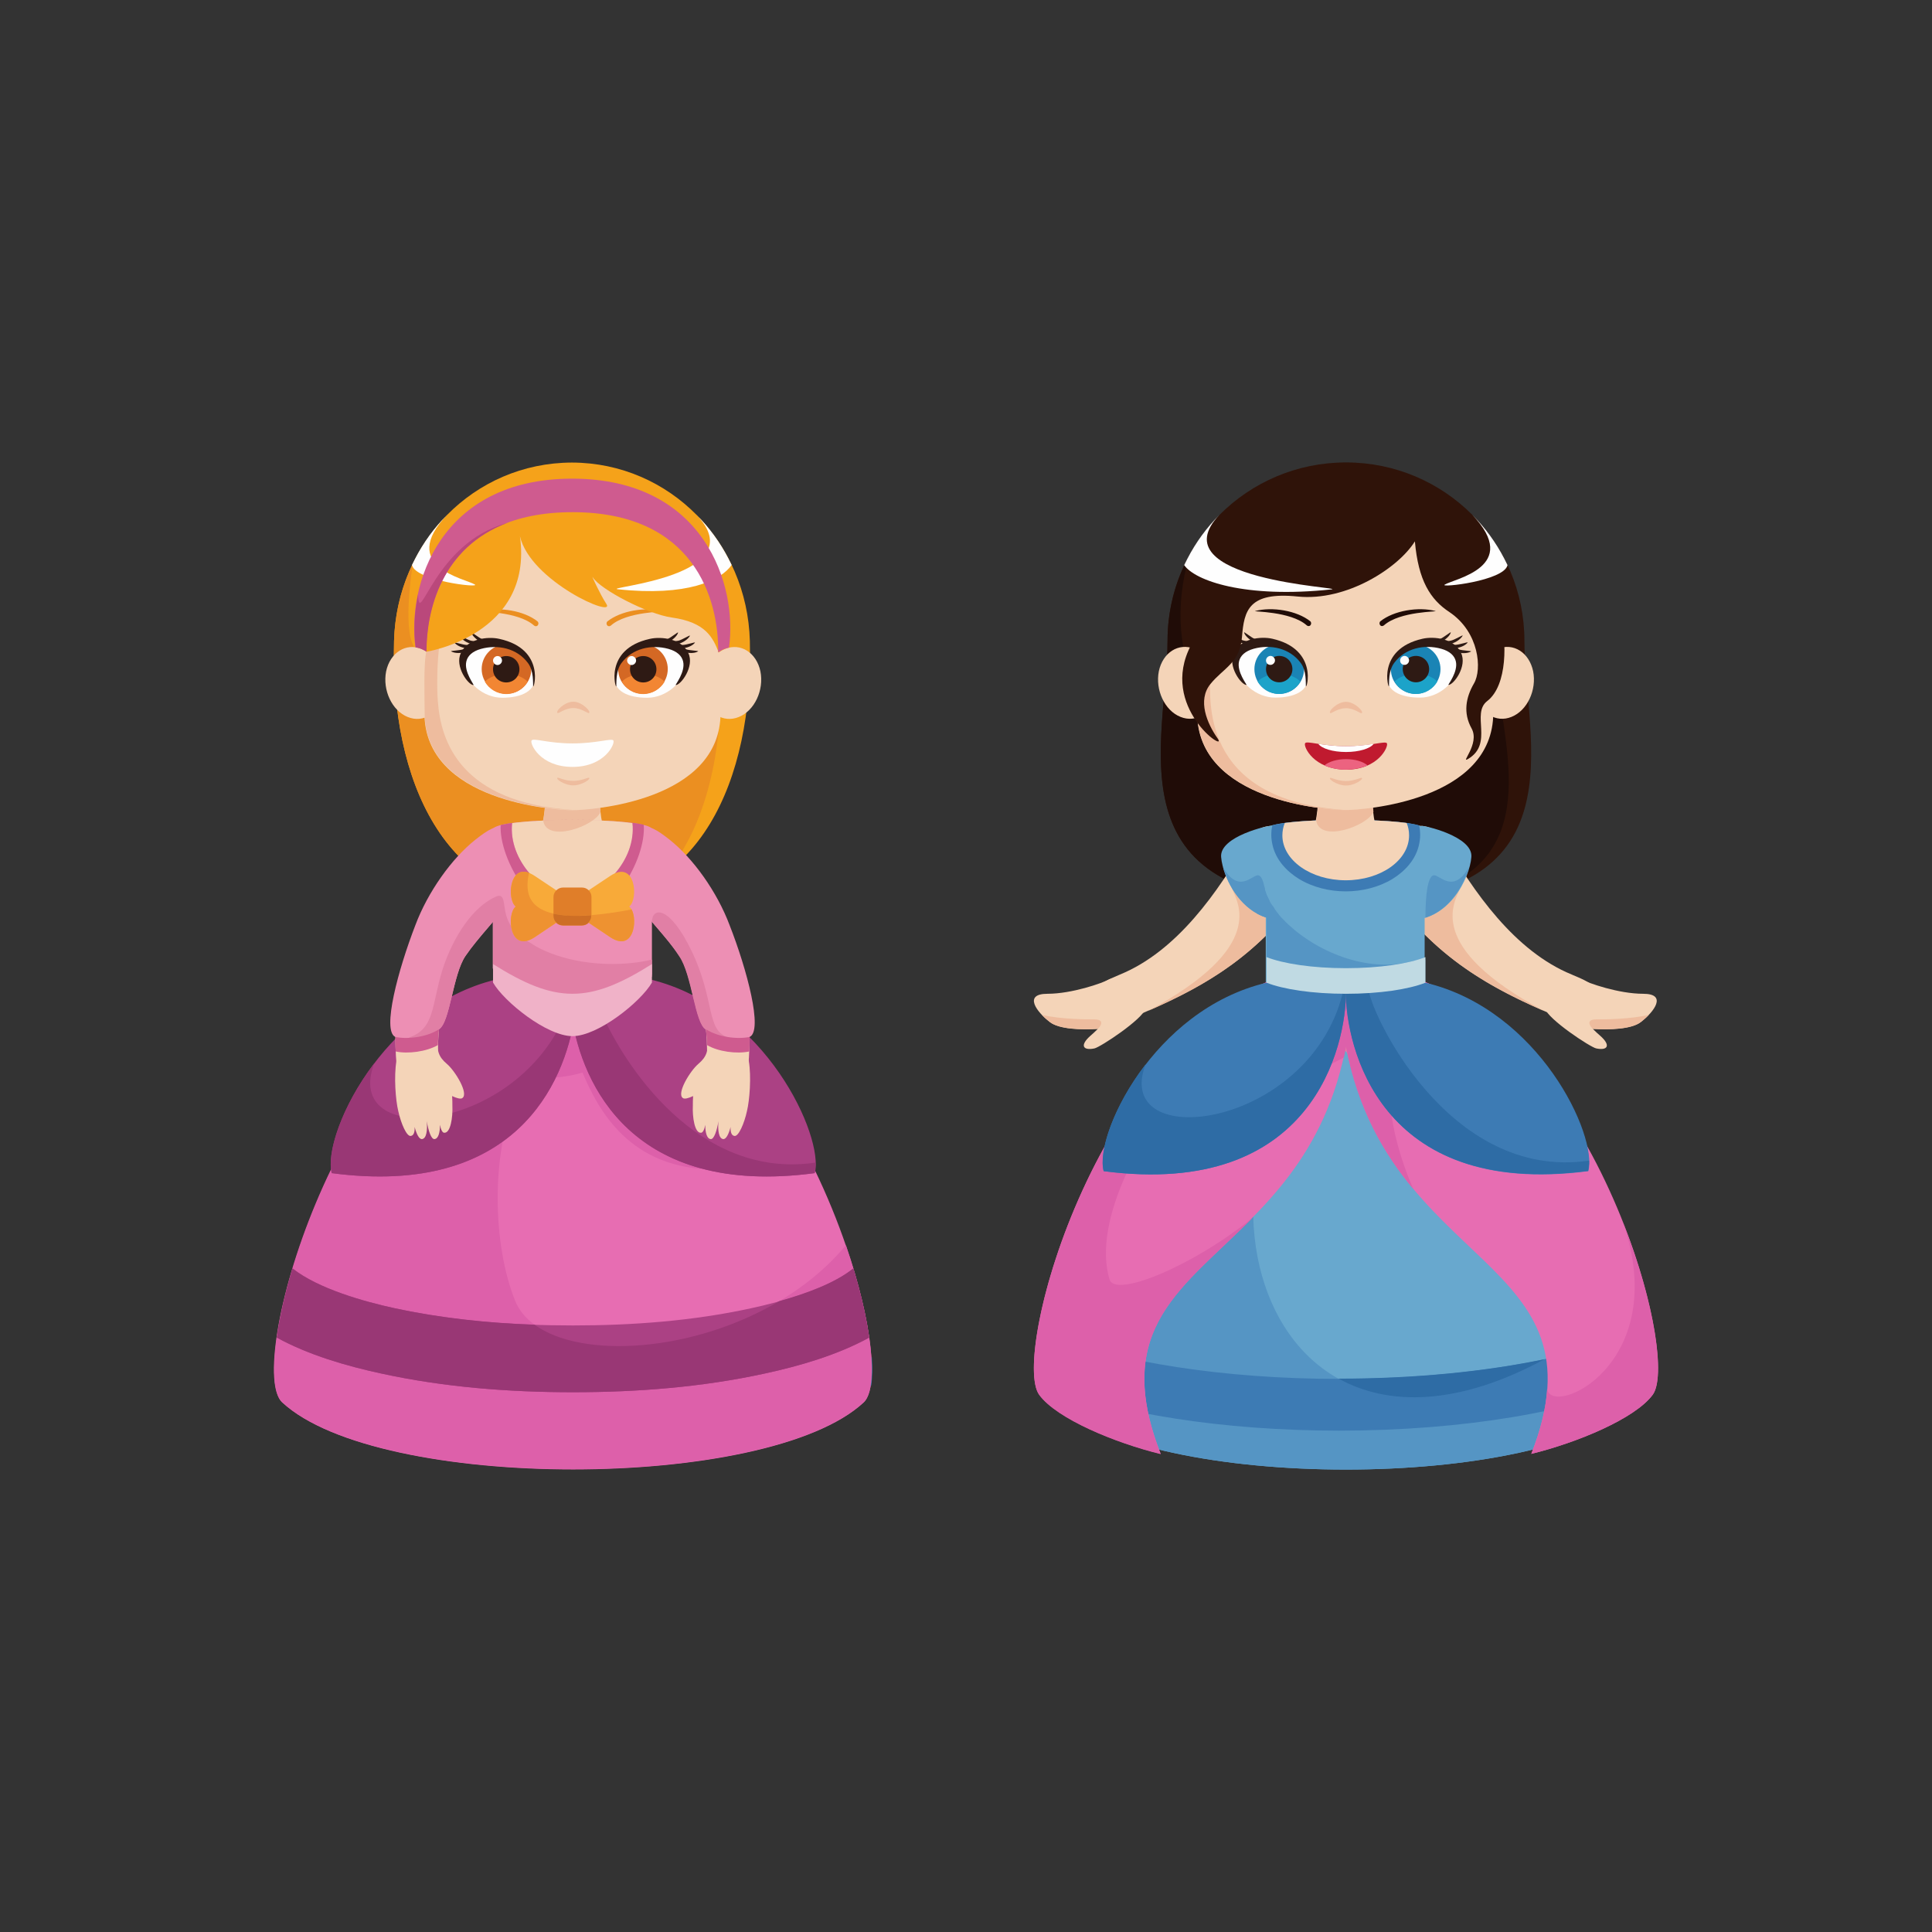 <?xml version="1.0" encoding="UTF-8"?>
<!DOCTYPE svg PUBLIC "-//W3C//DTD SVG 1.1//EN" "http://www.w3.org/Graphics/SVG/1.1/DTD/svg11.dtd">
<!-- Creator: CorelDRAW 2019 (64-Bit) -->
<svg xmlns="http://www.w3.org/2000/svg" xml:space="preserve" width="3.413in" height="3.413in" version="1.1" style="shape-rendering:geometricPrecision; text-rendering:geometricPrecision; image-rendering:optimizeQuality; fill-rule:evenodd; clip-rule:evenodd"
viewBox="0 0 3413.33 3413.33"
 xmlns:xlink="http://www.w3.org/1999/xlink"
 enable-background="new 0 0 1400 980">
 <rect x="0" y="0" width="3413.33" height="3413.33" fill="#333333" stroke="none"/>
 <defs>
  <style type="text/css">
   <![CDATA[
    .fil0 {fill:none}
    .fil15 {fill:#1A84B5}
    .fil16 {fill:#1CA3C9}
    .fil2 {fill:#200C07}
    .fil17 {fill:#2E1A14}
    .fil9 {fill:#2E6CA5}
    .fil1 {fill:#2F1309}
    .fil8 {fill:#3D7BB4}
    .fil7 {fill:#5595C4}
    .fil5 {fill:#68A8CE}
    .fil23 {fill:#993775}
    .fil22 {fill:#AB4184}
    .fil28 {fill:#BA487B}
    .fil12 {fill:#C01A2F}
    .fil18 {fill:#C0DAE3}
    .fil32 {fill:#CD6E25}
    .fil27 {fill:#CF5B8F}
    .fil24 {fill:#D46824}
    .fil11 {fill:#DD60AA}
    .fil30 {fill:#E07E29}
    .fil6 {fill:#E17FA5}
    .fil10 {fill:#E76DB2}
    .fil20 {fill:#EB8F21}
    .fil13 {fill:#EC6380}
    .fil21 {fill:#ED8FB4}
    .fil31 {fill:#EE9231}
    .fil4 {fill:#EEBC9E}
    .fil26 {fill:#F0B2C8}
    .fil25 {fill:#F28633}
    .fil3 {fill:#F4D4B8}
    .fil19 {fill:#F5A21A}
    .fil29 {fill:#F8AA39}
    .fil14 {fill:#FEFEFE}
   ]]>
  </style>
 </defs>
 <g id="Layer_x0020_1">
  <rect class="fil0" x="-0" y="-0" width="3413.33" height="3413.33"/>
  <g id="_1897176479760">
   <g>
    <path class="fil1" d="M2378 816.99c174.41,0 315.25,141.3 315.25,315.25 0,174.41 106.33,461.22 -315.25,461.22 -421.58,0 -315.25,-286.81 -315.25,-461.22 -0.47,-173.95 140.84,-315.25 315.25,-315.25l0 0z"/>
    <path class="fil2" d="M2653.15 1256.76c-13.52,-50.83 -247.63,98.4 -408.06,67.15 -97.47,-19.12 -198.67,-149.23 -144.1,-342.3 -24.25,44.77 -38.24,96.07 -38.24,150.63 0,174.41 -106.33,461.22 315.25,461.22 330.64,0 296.13,-195.4 275.15,-336.7l0 0z"/>
    <path class="fil3" d="M2550.09 1482.93c53.17,93.27 126.38,197.73 226.65,238.77 50.83,20.99 39.64,22.85 29.38,46.63 -10.26,23.79 -37.78,34.98 -62.03,24.72 -111.46,-47.57 -208.92,-100.26 -295.67,-224.31 -14.92,-21.45 14.46,-90.94 37.31,-104 22.85,-12.13 51.3,-4.2 64.35,18.19l0 0z"/>
    <path class="fil3" d="M2814.04 1817.77c28.91,1.87 68.55,0.47 84.87,-12.12 23.78,-18.19 47.1,-49.9 4.2,-49.9 -42.91,0 -97,-18.65 -110.52,-26.12 -24.72,6.53 -69.02,31.24 -62.96,52.23 5.6,19.12 79.75,68.09 90.47,70.42 20.06,4.2 26.58,-5.13 7,-22.39 -3.26,-2.8 -7.93,-7 -13.06,-12.13l0 0z"/>
    <path class="fil3" d="M2205.45 1482.93c-53.16,93.27 -126.38,197.73 -226.65,238.77 -50.83,20.99 -39.64,22.85 -29.38,46.63 10.26,23.79 37.77,34.98 62.02,24.72 111.46,-47.57 208.93,-100.26 295.67,-224.31 14.93,-21.45 -14.46,-90.94 -37.31,-104 -22.39,-12.13 -51.3,-4.2 -64.36,18.19l0 0z"/>
    <path class="fil3" d="M1939.64 1817.77c-28.91,1.87 -68.56,0.47 -84.88,-12.12 -23.78,-18.19 -47.1,-49.9 -4.2,-49.9 42.91,0 97,-18.65 110.52,-26.12 24.72,6.53 69.02,31.24 62.96,52.23 -5.6,19.12 -79.75,68.09 -90.47,70.42 -20.05,4.2 -26.58,-5.13 -7,-22.39 3.26,-2.8 7.93,-7 13.06,-12.13l0 0z"/>
    <path class="fil4" d="M2028.24 1786.06c104.46,-45.7 196.33,-99.33 278.87,-216.85 1.87,-2.33 2.8,-5.59 3.27,-9.33 -27.05,-29.38 -75.55,-58.3 -133.84,9.79 8.86,23.79 64.82,102.13 -148.3,216.39l0 0z"/>
    <path class="fil4" d="M2727.77 1786.06c-104.46,-45.7 -196.8,-99.33 -278.88,-216.85 -1.87,-2.33 -2.8,-5.59 -3.26,-9.33 27.05,-29.38 75.55,-58.3 133.84,9.79 -8.86,23.79 -64.82,102.13 148.3,216.39l0 0z"/>
    <path class="fil5" d="M2236.24 1465.21c0,-22.39 280.74,-22.39 280.74,0 0,121.72 0,183.74 0,305.46 0,77.41 -62.96,140.37 -140.37,140.37 -77.42,0 -140.37,-62.96 -140.37,-140.37 0,-121.72 0,-183.28 0,-305.46l0 0z"/>
    <path class="fil5" d="M1864.09 2478.13c-72.75,-67.16 133.84,-774.61 513.45,-774.61 380.07,0 586.2,707.45 513.45,774.61 -169.75,157.62 -856.69,157.62 -1026.9,0l0 0z"/>
    <path class="fil5" d="M2245.56 1459.15c-2.8,-1.4 -91.41,18.19 -88.14,55.03 2.8,36.84 40.11,116.59 116.12,110.99 76.02,-5.59 60.16,-123.11 -27.98,-166.02l0 0z"/>
    <path class="fil6" d="M2287.07 1926.9c34.51,-56.89 82.54,-87.67 93.73,-65.29 23.79,47.57 64.82,206.13 252.3,205.19 173.48,11.19 73.68,-49.9 53.16,-73.68 -20.52,-23.32 -74.61,-61.09 -98.4,-82.54 -23.32,-21.45 -38.7,-23.32 -69.49,-57.36 -30.78,-34.04 -51.76,-61.56 -67.62,-61.56 -15.86,0 -22.39,-48.04 -28.91,-46.63 -7,1.4 -43.84,-8.86 -43.84,-8.86 0,0 -34.51,-7 -45.7,0 -11.19,6.53 2.8,33.11 -21.45,55.5 -23.78,22.39 -23.78,135.24 -23.78,135.24l0 0z"/>
    <path class="fil7" d="M2237.63 1579.93c0.93,1.87 1.87,4.2 2.8,6.06l0 0c0.47,0.93 0.93,1.87 1.4,2.8l0 0c0.47,0.93 0.93,1.87 1.4,2.8l0 0.47c0.47,0.93 0.93,1.87 1.4,2.8l0.47 0.47c0.47,0.93 0.93,1.86 1.87,2.8l0.46 0.47c0.47,0.93 0.93,1.87 1.87,2.8 0,0 0.47,0.47 0.47,0.47 0.46,0.93 0.93,1.4 1.4,2.33 0,0.47 0.47,0.47 0.47,0.93 0.46,0.93 0.93,1.4 1.4,2.33 0.47,0.47 0.47,0.47 0.93,0.93 0.47,0.93 0.93,1.4 1.4,2.33 0.47,0.47 0.47,0.93 0.93,0.93 0.47,0.47 0.93,1.4 1.4,1.87 0.46,0.46 0.93,0.93 0.93,1.4 0.46,0.47 0.93,0.93 1.4,1.87 0.47,0.47 0.93,0.93 1.4,1.4 0.46,0.47 0.93,1.4 1.4,1.87 0.47,0.47 0.93,0.93 1.4,1.4 0.47,0.47 0.93,0.93 1.4,1.4 0.47,0.47 0.93,0.93 1.4,1.4 48.5,51.3 139.91,94.2 221.05,75.55 12.59,-2.8 22.39,-4.2 29.85,-4.67l0 46.17c-13.52,15.39 -28.45,28.45 -28.45,28.45 0,0 -47.57,-2.33 -79.28,0 -31.71,2.33 -71.81,-3.26 -85.34,-1.87 -13.99,1.87 -58.76,-12.59 -58.76,-12.59l-28.45 -8.39 0 -125.92c-6.06,-1.86 -11.66,-4.2 -16.79,-7 7,-26.58 13.06,-47.57 13.06,-47.57 0.46,4.19 1.86,8.85 3.72,13.52l0 0z"/>
    <path class="fil5" d="M2511.38 1459.15c2.8,-1.4 91.4,18.19 88.14,55.03 -2.8,36.84 -40.11,116.59 -116.12,110.99 -76.01,-5.59 -60.16,-123.11 27.98,-166.02l0 0z"/>
    <path class="fil8" d="M2507.19 1458.22c1.4,5.6 1.86,11.66 1.86,17.26 0,6.06 -0.93,12.13 -2.33,18.19 -6.06,25.65 -24.72,45.7 -46.63,59.22 -24.72,14.93 -54.1,21.92 -82.54,21.92 -28.45,0 -57.83,-7 -82.54,-21.92 -21.92,-13.52 -40.57,-33.57 -46.63,-59.22 -1.4,-6.06 -2.33,-12.13 -2.33,-18.19 0,-6.06 0.47,-11.66 1.87,-17.26 45.24,-13.06 214.52,-13.06 259.29,0l0 0z"/>
    <path class="fil3" d="M2485.26 1454.02c2.8,7 4.2,13.99 4.2,21.92 0,43.84 -49.9,79.28 -111.93,79.28 -61.56,0 -111.92,-35.44 -111.92,-79.28 0,-7.46 1.4,-14.92 4.2,-21.92 54.56,-7.46 161.36,-7.46 215.45,0l0 0z"/>
    <path class="fil7" d="M2322.04 1826.63c-271.88,352.56 -11.19,936.9 565.21,466.81 22.85,93.27 24.72,165.09 4.2,184.68 -170.22,157.62 -856.69,157.62 -1027.37,0 -64.36,-59.7 90.01,-621.18 390.33,-748.96 66.69,-28.44 85.81,65.76 67.62,97.47l0 0z"/>
    <path class="fil3" d="M2328.11 1374.28l48.5 0 48.5 0c-2.33,43.37 0.46,76.94 10.72,101.66l-59.69 0 -59.69 0c11.19,-25.18 13.99,-58.29 11.66,-101.66l0 0z"/>
    <path class="fil8" d="M2899.38 2350.34c-122.19,52.23 -315.72,85.81 -533.5,85.81 -204.72,0 -388,-29.85 -510.65,-76.48 -5.59,37.31 -6.53,68.09 -3.26,90.01 122.65,47.57 307.32,77.88 513.92,77.88 221.05,0 417.38,-34.51 539.1,-88.14 2.33,-23.32 0,-53.63 -5.59,-89.07l0 0z"/>
    <path class="fil9" d="M2729.17 2401.18c-153.43,83.01 -276.55,83.01 -364.22,34.51l0.47 0c134.31,0 259.29,-12.59 363.75,-34.51l0 0z"/>
    <path class="fil10" d="M2379.4 1840.63c-72.75,406.66 -466.35,376.34 -328.78,727.97 -80.21,-19.59 -183.27,-62.03 -214.52,-104.46 -51.3,-69.48 106.33,-645.89 447.23,-745.69 24.25,20.98 84.41,6.06 89.54,10.72 4.2,5.13 22.85,61.09 6.53,111.46l0 0z"/>
    <path class="fil10" d="M2376.61 1840.63c72.75,406.66 466.35,376.34 328.78,727.97 80.21,-19.59 183.27,-62.03 214.52,-104.46 51.3,-69.48 -106.33,-645.89 -447.23,-745.69 -24.25,20.98 -84.41,6.06 -89.54,10.72 -4.66,5.13 -22.85,61.09 -6.53,111.46l0 0z"/>
    <path class="fil11" d="M2733.36 2453.41c6.06,52.23 219.65,-41.04 134.78,-291.94 56.43,143.17 74.15,272.35 51.77,302.66 -31.25,42.44 -134.31,84.88 -214.52,104.46 17.26,-43.37 26.11,-81.61 27.98,-115.19l0 0z"/>
    <path class="fil11" d="M2497.39 2101.31c-40.57,-87.67 -138.5,-412.72 246.23,-171.62 -70.89,-97.93 -161.35,-179.08 -270.95,-211.26 -24.25,20.98 -84.41,6.06 -89.54,10.72 -3.73,3.73 -16.32,39.64 -13.06,79.28 4.2,12.59 7.46,25.65 7.46,39.17 21.45,112.86 67.62,191.2 119.85,253.7l0 0z"/>
    <path class="fil11" d="M2111.25 1887.72c-91.87,106.33 -182.34,267.69 -151.09,372.61 9.79,33.57 149.23,-24.25 253.69,-109.59 -123.12,125.44 -250.43,194.46 -163.22,418.31 -80.21,-19.59 -183.27,-62.02 -214.52,-104.46 -49.43,-67.15 94.67,-602.99 409.46,-732.17 1.4,6.53 1.4,13.52 -0.93,20.52 8.39,-3.26 17.72,-6.06 21.92,-6.06 9.33,0 27.52,0 34.98,0 7.46,0 11.66,-13.52 22.85,-6.53 10.73,7.46 35.44,23.78 54.1,36.37 2.8,1.87 5.13,4.67 7.46,7.93 1.4,17.72 0,37.31 -6.06,56.43 -1.87,9.33 -3.73,18.19 -5.59,27.05 -219.65,120.79 -191.2,-62.96 -263.02,19.59l0 0z"/>
    <path class="fil8" d="M2378 1752.48c0,93.74 -56.89,365.15 -428.11,316.65 -16.79,-62.49 86.28,-284.94 287.74,-332.97 89.54,0.46 140.37,16.32 140.37,16.32l0 0z"/>
    <path class="fil8" d="M2378 1752.48c0,93.74 56.89,365.15 428.11,316.65 16.79,-62.49 -86.28,-284.94 -287.74,-332.97 -90,0.46 -140.37,16.32 -140.37,16.32l0 0z"/>
    <path class="fil9" d="M2417.65 1745.02c0,38.24 139.9,342.3 389.87,305.46 0,7 -0.46,13.06 -1.86,18.19 -371.22,48.5 -428.11,-222.91 -428.11,-316.65 0,0 13.99,-4.2 40.11,-8.4 0,0.47 0,0.93 0,1.4l0 0z"/>
    <path class="fil7" d="M2237.63 1621.44c0,-41.51 -4.2,-74.15 -14.93,-75.08 -10.26,-0.93 -34.51,34.04 -62.02,-14.46 8.39,32.18 33.58,75.55 76.95,89.54l0 0z"/>
    <path class="fil7" d="M2518.37 1621.44c0,-41.51 4.2,-74.15 14.93,-75.08 10.26,-0.93 34.51,34.04 62.02,-14.46 -8.86,32.18 -34.04,75.55 -76.95,89.54l0 0z"/>
    <path class="fil4" d="M1939.64 1817.77c8.39,-8.39 9.33,-16.79 -6.06,-16.79 -12.59,0 -58.76,0 -92.81,-7.93 4.2,4.67 9.33,8.86 13.99,12.59 16.32,13.06 55.96,13.99 84.88,12.12l0 0z"/>
    <path class="fil4" d="M2814.04 1817.77c-8.4,-8.39 -9.33,-16.79 6.06,-16.79 12.59,0 58.76,0 92.8,-7.93 -4.2,4.67 -9.33,8.86 -13.99,12.59 -16.32,13.06 -55.96,13.99 -84.87,12.12l0 0z"/>
    <path class="fil4" d="M2426.5 1434.43c-10.26,24.72 -95.13,55.5 -101.2,14.93l0 0c4.2,-20.99 4.66,-45.7 3.26,-75.55l24.25 0c30.31,6.06 54.56,12.59 72.28,19.12 -0.46,15.39 0,29.38 1.4,41.5l0 0z"/>
    <path class="fil3" d="M2376.61 863.16c232.24,0 261.62,177.21 261.62,395.93 0,156.69 -230.84,172.08 -261.62,172.08 -30.78,0 -261.62,-14.93 -261.62,-172.08 0.46,-219.19 29.85,-395.93 261.62,-395.93l0 0z"/>
    <path class="fil4" d="M2350.49 1260.02c-5.13,-2.33 11.66,-20.06 27.52,-20.06 15.85,0 32.65,18.19 27.52,20.06 -1.87,0.93 -13.53,-8.86 -27.52,-8.86 -13.99,0 -25.65,9.33 -27.52,8.86l0 0z"/>
    <path class="fil3" d="M2109.85 1146.23c-27.52,-11.19 -55.5,6.53 -62.49,39.64 -6.53,33.11 10.26,69.49 38.24,80.68 27.52,11.19 55.5,-6.53 62.49,-39.64 6.53,-33.11 -10.26,-69.02 -38.24,-80.68l0 0z"/>
    <path class="fil3" d="M2646.16 1146.23c27.51,-11.19 55.49,6.53 62.49,39.64 6.53,33.11 -10.26,69.49 -38.24,80.68 -27.52,11.19 -55.5,-6.53 -62.49,-39.64 -6.53,-33.11 10.73,-69.02 38.24,-80.68l0 0z"/>
    <path class="fil12" d="M2305.72 1313.19c2.8,-5.13 28.91,5.13 72.28,5.13 43.37,0 69.48,-9.8 72.28,-5.13 3.26,5.59 -14.93,46.63 -72.28,46.63 -57.36,-0.46 -75.55,-41.04 -72.28,-46.63l0 0z"/>
    <path class="fil13" d="M2416.24 1352.36c-7.46,-6.53 -21.45,-11.19 -38.24,-11.19 -16.32,0 -30.78,4.66 -38.24,11.19 10.26,4.2 22.85,7.46 38.24,7.46 15.39,-0.46 27.98,-3.26 38.24,-7.46l0 0z"/>
    <path class="fil4" d="M2138.3 1187.27c0,44.3 -22.85,226.18 238.77,243.9 -30.78,0 -261.62,-14.93 -261.62,-172.08 0,-20.98 0.47,-41.5 0.93,-61.56 13.06,-6.53 21.92,-10.26 21.92,-10.26l0 0z"/>
    <path class="fil14" d="M2426.97 1314.12c-6.06,8.39 -25.65,14.46 -48.96,14.46 -23.32,0 -42.91,-6.07 -48.96,-14.46 12.12,1.86 28.44,4.2 48.96,4.2 20.52,0 36.84,-2.33 48.96,-4.2l0 0z"/>
    <path class="fil14" d="M2243.7 1138.3c-34.05,0 -60.16,13.99 -57.36,40.11 2.33,26.11 32.18,54.09 66.69,54.09 34.05,0 60.16,-12.12 57.36,-38.24 -2.8,-26.11 -32.64,-55.96 -66.69,-55.96l0 0z"/>
    <path class="fil15" d="M2255.35 1138.77c-21.92,2.33 -39.17,20.99 -39.17,43.37 0,24.25 19.59,43.84 43.84,43.84 24.25,0 43.83,-19.59 43.83,-43.84 0,-9.79 -3.26,-18.65 -8.39,-26.11 -11.19,-9.33 -25.19,-16.32 -40.11,-17.26l0 0z"/>
    <path class="fil16" d="M2221.78 1204.06c7.46,-7.93 21.92,-13.53 37.77,-13.53 16.32,0 30.31,5.6 37.78,13.53 -7.46,13.06 -21.92,21.92 -37.78,21.92 -15.85,0 -29.85,-8.86 -37.77,-21.92l0 0z"/>
    <path class="fil17" d="M2260.02 1205.46c12.59,0 23.31,-10.26 23.31,-23.32 0,-13.06 -10.26,-23.31 -23.31,-23.31 -12.59,0 -23.32,10.26 -23.32,23.31 0,13.06 10.26,23.32 23.32,23.32l0 0z"/>
    <path class="fil14" d="M2244.63 1174.68c4.2,0 7.93,-3.73 7.93,-7.93 0,-4.2 -3.73,-7.93 -7.93,-7.93 -4.2,0 -7.93,3.73 -7.93,7.93 0,4.67 3.26,7.93 7.93,7.93l0 0z"/>
    <path class="fil17" d="M2307.12 1211.98c-0.46,-5.13 1.4,-27.05 -9.33,-41.04 -19.12,-25.65 -52.7,-33.11 -83.01,-24.72 -14.93,4.2 -23.32,12.12 -25.65,21.92 -4.67,18.65 14.46,41.97 13.06,41.97 -9.33,0 -33.57,-33.11 -22.38,-56.43 11.66,-25.65 47.57,-29.85 68.09,-25.19 82.54,18.65 60.16,91.41 59.22,83.48l0 0z"/>
    <path class="fil17" d="M2218.51 1138.3c-7,1.4 -15.85,0.93 -23.78,-1.87 -8.39,-2.8 -15.85,-9.33 -17.72,-13.52 -0.47,-1.87 13.99,7.46 20.52,8.86 7.46,1.4 22.38,3.73 20.98,6.53l0 0z"/>
    <path class="fil17" d="M2212.45 1142.04c-6.53,2.8 -15.39,4.2 -23.78,2.8 -8.86,-0.93 -17.26,-5.6 -20.05,-9.8 -0.93,-1.4 15.39,4.2 21.92,4.2 7.46,0.46 22.39,-0.47 21.92,2.8l0 0z"/>
    <path class="fil17" d="M2205.45 1141.57c-5.13,5.13 -13.06,9.33 -20.98,11.19 -8.86,2.33 -18.19,0.93 -21.92,-1.87 -1.4,-0.93 15.86,-1.4 21.92,-3.73 7,-2.8 20.52,-8.86 20.98,-5.59l0 0z"/>
    <path class="fil17" d="M2236.7 1138.3c-7.46,0.46 -15.86,-1.4 -23.32,-5.13 -7.93,-4.2 -14.46,-11.19 -15.39,-15.85 -0.46,-1.87 13.06,9.33 19.12,11.66 6.53,2.33 21.45,6.53 19.59,9.33l0 0z"/>
    <path class="fil14" d="M2517.91 1138.3c34.51,0 60.16,13.99 57.36,40.11 -2.33,26.11 -32.18,54.09 -66.69,54.09 -34.51,0 -60.16,-12.12 -57.36,-38.24 2.8,-26.11 32.18,-55.96 66.69,-55.96l0 0z"/>
    <path class="fil15" d="M2505.78 1138.77c21.92,2.33 39.17,20.99 39.17,43.37 0,24.25 -19.59,43.84 -43.83,43.84 -24.25,0 -43.84,-19.59 -43.84,-43.84 0,-9.79 3.26,-18.65 8.39,-26.11 11.19,-9.33 25.18,-16.32 40.11,-17.26l0 0z"/>
    <path class="fil16" d="M2463.81 1204.06c7.46,-7.93 21.92,-13.53 37.77,-13.53 16.32,0 30.31,5.6 37.78,13.53 -7.46,13.06 -21.92,21.92 -37.78,21.92 -16.32,0 -30.31,-8.86 -37.77,-21.92l0 0z"/>
    <path class="fil17" d="M2501.59 1205.46c12.59,0 23.32,-10.26 23.32,-23.32 0,-13.06 -10.26,-23.31 -23.32,-23.31 -13.06,0 -23.31,10.26 -23.31,23.31 0,13.06 10.72,23.32 23.31,23.32l0 0z"/>
    <path class="fil14" d="M2481.54 1174.68c4.2,0 7.93,-3.73 7.93,-7.93 0,-4.2 -3.73,-7.93 -7.93,-7.93 -4.2,0 -7.93,3.73 -7.93,7.93 0,4.67 3.26,7.93 7.93,7.93l0 0z"/>
    <path class="fil17" d="M2454.02 1211.98c0.46,-5.13 -1.4,-27.05 9.33,-41.04 19.12,-25.65 52.7,-33.11 83.01,-24.72 14.92,4.2 23.31,12.12 25.65,21.92 4.67,18.65 -14.46,41.97 -13.06,41.97 9.33,0 33.58,-33.11 22.39,-56.43 -11.66,-25.65 -47.57,-29.85 -68.09,-25.19 -82.55,18.65 -59.69,91.41 -59.23,83.48l0 0z"/>
    <path class="fil17" d="M2542.63 1138.3c7,1.4 15.85,0.93 23.78,-1.87 8.39,-2.8 15.86,-9.33 17.72,-13.52 0.93,-1.87 -13.99,7.46 -20.52,8.86 -6.99,1.4 -21.92,3.73 -20.98,6.53l0 0z"/>
    <path class="fil17" d="M2549.15 1142.04c7,2.8 15.39,4.2 23.78,2.8 8.86,-0.93 17.26,-5.6 20.06,-9.8 0.93,-1.4 -15.39,4.2 -21.92,4.2 -7.46,0.46 -22.85,-0.47 -21.92,2.8l0 0z"/>
    <path class="fil17" d="M2555.68 1141.57c5.13,5.13 13.06,9.33 20.99,11.19 8.86,2.33 18.19,0.93 22.38,-1.87 1.4,-0.93 -15.85,-1.4 -21.92,-3.73 -6.99,-2.8 -20.98,-8.86 -21.45,-5.59l0 0z"/>
    <path class="fil17" d="M2524.44 1138.3c7.46,0.46 15.86,-1.4 23.32,-5.13 7.93,-4.2 14.46,-11.19 15.39,-15.85 0.47,-1.87 -13.06,9.33 -19.12,11.66 -6.53,2.33 -20.98,6.53 -19.59,9.33l0 0z"/>
    <path class="fil2" d="M2308.52 1104.72c-28.44,-25.18 -97,-23.78 -90.94,-25.18 29.85,-7.93 73.69,-0.93 97.47,18.19 1.86,1.87 1.86,5.13 0,7 -1.4,1.87 -4.66,1.87 -6.53,0l0 0z"/>
    <path class="fil2" d="M2445.16 1104.72c28.45,-25.18 97,-23.78 90.94,-25.18 -29.85,-7.93 -73.69,-0.93 -97.47,18.19 -1.87,1.87 -1.87,5.13 0,7 1.4,1.87 4.2,1.87 6.53,0l0 0z"/>
    <path class="fil4" d="M2350.49 1374.28c-5.13,1.4 11.66,13.52 27.52,13.52 15.85,0 32.65,-12.13 27.52,-13.52 -1.87,-0.47 -13.53,5.59 -27.52,5.59 -13.99,0 -25.65,-6.06 -27.52,-5.59l0 0z"/>
    <path class="fil1" d="M2499.72 956.43c-28.91,46.64 -120.32,106.33 -207.06,97.47 -86.74,-8.86 -94.67,24.72 -98.4,71.35 -3.73,46.63 -33.11,55.03 -55.96,83.48 -22.85,28.45 -6.06,69.02 13.06,96.07 18.65,27.05 -104.93,-55.49 -47.1,-165.09 -14.46,-69.95 11.19,-124.05 11.19,-124.05l74.15 -111.46 65.76 -41.5 131.04 -9.33 93.74 9.33 108.19 65.29 62.49 162.76c11.19,40.11 13.06,119.85 -23.31,147.83 -28.91,22.39 11.66,75.08 -33.58,102.13 -15.39,9.33 20.98,-26.12 6.06,-53.63 -15.39,-27.52 -10.26,-55.03 4.2,-79.75 14.46,-24.72 9.33,-90.47 -43.37,-125.91 -34.04,-22.39 -55.03,-55.96 -61.09,-124.98l0 0z"/>
    <path class="fil9" d="M2024.04 1880.26c-60.63,157.63 286.81,116.12 347.9,-124.52 0.47,-1.4 0.93,-2.8 1.4,-4.67 2.8,0.93 4.67,1.4 4.67,1.4 0,93.74 -56.89,365.15 -428.11,316.65 -9.33,-34.04 16.79,-114.26 74.15,-188.87l0 0z"/>
    <path class="fil18" d="M2518.37 1690.93l0 45.24c-29.38,11.66 -81.15,19.59 -140.37,19.59 -59.22,0 -110.99,-7.93 -140.37,-19.59l0 -45.24c29.38,11.66 81.15,19.59 140.37,19.59 59.22,0 110.99,-7.93 140.37,-19.59l0 0z"/>
    <path class="fil14" d="M2092.13 998.4c1.86,-3.73 3.73,-7.46 5.59,-11.19l0 0c14.93,-28.91 34.04,-55.03 56.89,-77.88 -110.99,116.12 226.65,128.71 197.73,131.98 -152.96,16.32 -241.1,-15.39 -260.22,-42.91l0 0z"/>
    <path class="fil14" d="M2663.41 998.4c-1.87,-3.73 -3.73,-7.46 -5.59,-11.19l0 0c-14.93,-28.91 -34.05,-55.03 -56.9,-77.88 88.14,92.34 -32.64,113.32 -48.5,123.58 -10.26,6.06 104.93,-6.53 110.99,-34.51l0 0zm-284.01 44.3c-0.46,0 -0.46,0 0,0l0 0 0 0z"/>
   </g>
   <g>
    <path class="fil10" d="M498.9 2477.89c-72.75,-67.15 133.84,-774.61 513.45,-774.61 379.61,0 586.2,707.45 513.45,774.61 -169.75,157.63 -856.68,157.63 -1026.9,0l0 0z"/>
    <path class="fil8" d="M485.38 2397.68c49.9,44.3 140.84,70.42 204.73,83.94 104.93,22.85 214.99,31.24 322.71,31.24 107.26,0 217.32,-8.39 322.72,-31.24 63.89,-13.99 154.83,-39.64 204.73,-83.94 1.4,19.59 0.93,36.38 -0.93,49.9 -56.43,36.84 -134.31,59.22 -195.4,72.28 -107.72,23.31 -220.58,32.18 -330.64,32.18 -110.06,0 -223.85,-8.39 -331.57,-31.71 -61.09,-13.06 -138.97,-35.44 -195.4,-72.28 -1.87,-13.52 -2.33,-30.78 -0.93,-50.37l0 0z"/>
    <path class="fil19" d="M1010.49 1593.69c-223.38,0 -320.85,-212.66 -314.32,-461.22 4.67,-173.95 140.37,-314.79 314.32,-315.25 173.48,0.47 309.66,141.77 314.32,315.25 6.53,248.1 -90.94,461.22 -314.32,461.22l0 0z"/>
    <path class="fil20" d="M1273.04 1227.61c0,45.24 -6.53,206.59 -93.27,311.99 -45.24,34.51 -101.67,54.1 -169.28,54.1 -223.38,0 -320.85,-212.66 -314.32,-461.22 1.4,-48.97 13.06,-95.14 33.11,-136.17 -7,47.1 -20.06,160.43 20.52,156.69 51.3,-5.13 117.05,145.97 138.97,138.04 21.92,-8.86 384.27,-63.43 384.27,-63.43l0 0z"/>
    <path class="fil21" d="M871.05 1465.44c0,-22.39 280.74,-22.39 280.74,0l0 256.49c-22.85,1.87 -55.5,5.13 -67.62,11.19 -18.19,9.33 -73.22,1.4 -81.61,1.4 -8.39,0 -88.14,-5.59 -88.14,-5.59l-43.83 -17.72 0 -245.77 0.46 0z"/>
    <path class="fil3" d="M1011.42 1584.36c-51.76,-0.93 -113.79,-63.89 -106.33,-130.11 26.58,-3.73 66.69,-5.59 106.33,-5.59 40.11,0 79.74,1.86 106.33,5.59 7.46,65.76 -54.56,129.18 -106.33,130.11l0 0z"/>
    <path class="fil3" d="M962.92 1374.04l48.5 0 48.5 0c-2.33,43.37 0.47,76.95 10.72,101.67l-59.69 0 -59.69 0c11.19,-24.72 13.99,-58.3 11.66,-101.67l0 0z"/>
    <path class="fil4" d="M1060.85 1434.67c-10.26,24.72 -95.13,55.5 -101.2,14.93l0 0c4.2,-20.98 4.66,-45.7 3.26,-75.55l24.25 0c30.31,6.06 54.56,12.59 72.28,19.12 -0.47,15.39 0,28.91 1.4,41.5l0 0z"/>
    <path class="fil3" d="M1011.42 863.39c232.24,0 261.62,177.22 261.62,395.93 0,156.69 -230.84,172.08 -261.62,172.08 -30.78,0 -261.62,-14.93 -261.62,-172.08 0,-219.65 29.85,-395.93 261.62,-395.93l0 0z"/>
    <path class="fil4" d="M985.3 1259.78c-5.13,-2.33 11.66,-20.05 27.52,-20.05 15.85,0 32.65,18.19 27.51,20.05 -1.86,0.93 -13.52,-8.86 -27.51,-8.86 -13.99,0 -25.65,9.79 -27.52,8.86l0 0z"/>
    <path class="fil6" d="M1151.79 1695.35l0 29.85c-59.69,68.09 9.79,36.38 -107.73,44.77 -31.71,2.33 -71.82,-3.27 -85.34,-1.87 -13.99,1.87 -58.76,-12.59 -58.76,-12.59l-28.45 -23.32 0 -110.99c-6.06,-1.87 -11.66,-4.2 -16.79,-7 7,-26.58 13.06,-47.57 13.06,-47.57 23.79,130.11 192.14,151.1 284.01,128.71l0 0z"/>
    <path class="fil3" d="M744.67 1146.46c-27.52,-11.19 -55.5,6.53 -62.49,39.64 -6.53,33.11 10.26,69.48 38.24,80.68 27.52,11.19 55.5,-6.53 62.49,-39.64 6.53,-33.11 -10.26,-69.49 -38.24,-80.68l0 0z"/>
    <path class="fil3" d="M1280.97 1146.46c27.51,-11.19 55.49,6.53 62.49,39.64 6.53,33.11 -10.26,69.48 -38.24,80.68 -27.52,11.19 -55.5,-6.53 -62.49,-39.64 -6.53,-33.11 10.26,-69.49 38.24,-80.68l0 0z"/>
    <path class="fil11" d="M911.62 1937.39c-45.24,104 -40.57,264.42 -1.4,360.96 52.7,130.11 416.45,103.53 584.34,-98.4 46.63,135.24 58.76,252.3 31.24,277.48 -170.22,157.63 -856.69,157.63 -1027.37,0 -64.82,-59.69 91.4,-626.31 394.06,-750.82l65.29 52.23 84.87 0 75.08 -27.05 22.39 -21.45c10.26,4.67 20.52,9.8 30.31,15.39 -0.93,16.79 -13.52,50.37 -40.11,82.54 6.53,7.46 13.99,15.86 21.45,24.25 19.59,20.98 32.65,29.84 45.24,38.7 18.65,-29.38 35.44,-62.49 13.53,-119.39 29.84,21.45 57.83,47.1 83.94,76.02 0,45.7 -5.13,82.54 -12.59,110.99 14.92,12.12 28.91,24.25 37.31,33.57 20.52,23.32 120.32,84.88 -53.17,73.69 -154.36,0.93 -209.39,-106.33 -236.9,-171.15 -23.79,7 -50.83,10.72 -81.61,8.86 -4.66,-0.46 -8.86,0 -12.59,0.93 -5.13,6.53 -9.79,13.52 -14.46,21.45 0,0 0,-3.73 0,-9.79 -1.87,5.6 -5.13,12.13 -8.86,20.98l0 0z"/>
    <path class="fil4" d="M777.31 1133.41c-5.6,33.11 -5.6,83.48 -3.73,105.86 5.13,70.89 40.11,178.61 238.3,191.67 -30.78,0 -261.62,-14.92 -261.62,-172.08 0,-20.99 -2.33,-90.01 3.26,-108.19 13.06,-6.53 23.79,-17.26 23.79,-17.26l0 0z"/>
    <path class="fil22" d="M1010.49 1797.02c18.19,117.99 106.33,318.52 429.04,275.61 16.79,-64.36 -87.21,-293.33 -291,-342.3 -4.2,0 -8.39,0 -12.12,0 -1.87,2.33 -3.73,4.67 -4.67,7 -3.73,8.86 -10.72,10.72 -26.12,29.38 -15.39,18.65 -34.98,9.79 -45.24,17.72 -8.39,6.53 -28.91,7.93 -49.9,12.59l0 0z"/>
    <path class="fil23" d="M1060.39 1784.43c41.04,96.54 173.48,300.33 380.54,269.55 0,7.46 -0.47,13.52 -1.87,18.65 -322.71,42.9 -410.39,-157.16 -429.04,-275.61 21.45,-4.67 41.97,-6.06 50.37,-12.59 -0.46,0 0,0 0,0l0 0z"/>
    <path class="fil22" d="M1015.15 1796.09c-17.72,117.99 -105.4,319.45 -429.04,276.55 -16.79,-64.36 87.21,-293.33 291,-342.3 0.93,0 2.33,0 3.26,0 0.46,4.67 1.86,8.86 4.66,13.06 11.19,17.26 3.26,17.26 37.31,34.98 34.04,17.72 40.57,33.11 68.09,23.78 7.93,-2.33 16.32,-4.2 24.72,-6.06l0 0z"/>
    <path class="fil23" d="M661.19 1878.63c-56.89,150.63 241.1,124.52 333.91,-77.88 6.53,-1.87 13.52,-3.73 20.06,-4.67 -17.72,117.99 -105.4,319.45 -429.04,276.55 -9.33,-34.98 16.79,-117.52 75.08,-194l0 0z"/>
    <path class="fil14" d="M878.04 1138.54c-34.51,0 -60.16,13.99 -57.36,40.11 2.33,26.11 32.18,54.09 66.69,54.09 34.04,0 60.16,-12.12 57.36,-38.24 -2.33,-26.11 -32.18,-55.96 -66.69,-55.96l0 0z"/>
    <path class="fil24" d="M890.17 1138.54c-21.92,2.33 -39.17,20.98 -39.17,43.37 0,24.25 19.59,43.84 43.84,43.84 24.25,0 43.83,-19.59 43.83,-43.84 0,-9.79 -3.26,-18.65 -8.39,-26.12 -11.19,-8.86 -25.18,-15.85 -40.11,-17.25l0 0z"/>
    <path class="fil25" d="M856.59 1204.29c7.46,-7.93 21.92,-13.53 37.78,-13.53 16.32,0 30.31,5.6 37.78,13.53 -7.46,13.06 -21.92,21.92 -37.78,21.92 -15.85,0 -30.31,-8.86 -37.78,-21.92l0 0z"/>
    <path class="fil17" d="M894.37 1159.06c-12.59,0 -23.32,10.26 -23.32,23.31 0,13.06 10.26,23.32 23.32,23.32 13.06,0 23.32,-10.26 23.32,-23.32 0,-13.06 -10.26,-23.31 -23.32,-23.31l0 0z"/>
    <path class="fil14" d="M878.98 1159.06c-4.2,0 -7.93,3.73 -7.93,7.93 0,4.2 3.73,7.93 7.93,7.93 4.2,0 7.93,-3.73 7.93,-7.93 0,-4.2 -3.26,-7.93 -7.93,-7.93l0 0z"/>
    <path class="fil17" d="M941.93 1212.22c-0.46,-5.13 1.4,-27.05 -9.33,-41.04 -19.12,-25.65 -52.7,-33.11 -83.01,-24.72 -14.93,4.2 -23.32,12.12 -25.65,21.92 -4.67,18.65 14.46,41.97 12.59,41.97 -9.33,0 -33.58,-33.11 -22.39,-56.43 11.66,-25.65 47.57,-29.85 68.09,-25.19 83.01,18.19 60.16,90.94 59.69,83.48l0 0z"/>
    <path class="fil17" d="M853.33 1138.54c-7,1.4 -15.85,0.93 -23.78,-1.87 -8.39,-2.8 -15.85,-9.33 -17.72,-13.52 -0.93,-1.87 13.99,7.46 20.52,8.86 7,0.93 22.39,3.26 20.98,6.53l0 0z"/>
    <path class="fil17" d="M846.8 1142.26c-6.53,2.8 -15.39,4.2 -23.78,2.8 -8.86,-0.93 -17.26,-5.59 -20.06,-9.79 -0.93,-1.4 15.39,4.2 21.92,4.2 7.46,0.46 22.85,-0.47 21.92,2.8l0 0z"/>
    <path class="fil17" d="M840.27 1141.33c-5.13,5.13 -13.06,9.33 -20.98,11.19 -8.86,2.33 -18.19,0.93 -22.39,-1.86 -1.4,-0.93 15.85,-1.4 21.92,-3.73 7,-2.8 20.98,-8.86 21.45,-5.6l0 0z"/>
    <path class="fil17" d="M871.52 1138.54c-7.46,0.47 -15.85,-1.4 -23.31,-5.13 -7.93,-4.2 -14.46,-11.19 -15.39,-15.85 -0.47,-1.87 13.06,9.33 19.12,11.66 6.53,1.86 20.99,6.53 19.59,9.33l0 0z"/>
    <path class="fil14" d="M1152.72 1138.54c34.04,0 60.16,13.99 57.36,40.11 -2.33,26.11 -32.18,54.09 -66.69,54.09 -34.51,0 -60.16,-12.12 -57.36,-38.24 2.33,-26.11 32.17,-55.96 66.69,-55.96l0 0z"/>
    <path class="fil24" d="M1140.6 1138.54c21.92,2.33 39.17,20.98 39.17,43.37 0,24.25 -19.59,43.84 -43.84,43.84 -24.25,0 -43.83,-19.59 -43.83,-43.84 0,-9.79 3.26,-18.65 8.39,-26.12 11.19,-8.86 25.19,-15.85 40.11,-17.25l0 0z"/>
    <path class="fil25" d="M1098.63 1204.29c7.46,-7.93 21.92,-13.53 37.77,-13.53 16.32,0 30.31,5.6 37.78,13.53 -7.46,13.06 -21.92,21.92 -37.78,21.92 -16.32,0 -30.31,-8.86 -37.77,-21.92l0 0z"/>
    <path class="fil17" d="M1136.4 1159.06c13.06,0 23.32,10.26 23.32,23.31 0,13.06 -10.26,23.32 -23.32,23.32 -13.06,0 -23.31,-10.26 -23.31,-23.32 0,-13.06 10.26,-23.31 23.31,-23.31l0 0z"/>
    <path class="fil14" d="M1115.88 1159.06c4.2,0 7.93,3.73 7.93,7.93 0,4.2 -3.73,7.93 -7.93,7.93 -4.19,0 -7.93,-3.73 -7.93,-7.93 0,-4.2 3.73,-7.93 7.93,-7.93l0 0z"/>
    <path class="fil17" d="M1088.83 1212.22c0.47,-5.13 -1.4,-27.05 9.33,-41.04 19.12,-25.65 52.7,-33.11 83.01,-24.72 14.93,4.2 23.32,12.12 25.65,21.92 4.66,18.65 -14.46,41.97 -13.06,41.97 9.33,0 33.58,-33.11 22.39,-56.43 -11.66,-25.65 -47.57,-29.85 -68.09,-25.19 -82.54,18.19 -59.69,90.94 -59.23,83.48l0 0z"/>
    <path class="fil17" d="M1177.44 1138.54c7,1.4 15.86,0.93 23.78,-1.87 8.4,-2.8 15.86,-9.33 17.72,-13.52 0.46,-1.87 -13.99,7.46 -20.52,8.86 -7.46,0.93 -22.39,3.26 -20.99,6.53l0 0z"/>
    <path class="fil17" d="M1183.97 1142.26c6.53,2.8 15.39,4.2 23.78,2.8 8.86,-0.93 17.26,-5.59 20.05,-9.79 0.93,-1.4 -15.39,4.2 -21.92,4.2 -7.46,0.46 -22.85,-0.47 -21.92,2.8l0 0z"/>
    <path class="fil17" d="M1190.5 1141.33c5.13,5.13 13.06,9.33 20.98,11.19 8.86,2.33 18.19,0.93 21.92,-1.86 1.4,-0.93 -15.85,-1.4 -21.92,-3.73 -6.53,-2.8 -20.52,-8.86 -20.98,-5.6l0 0z"/>
    <path class="fil17" d="M1159.25 1138.54c7.46,0.47 15.86,-1.4 23.32,-5.13 7.93,-4.2 14.46,-11.19 15.39,-15.85 0.47,-1.87 -13.06,9.33 -19.12,11.66 -6.53,1.86 -20.98,6.53 -19.59,9.33l0 0z"/>
    <path class="fil20" d="M943.33 1104.96c-28.45,-25.18 -97,-23.78 -90.94,-25.18 29.84,-7.93 73.68,-0.93 97.46,18.19 1.87,1.87 1.87,5.13 0,7 -1.4,1.87 -4.66,1.87 -6.53,0l0 0z"/>
    <path class="fil20" d="M1079.51 1104.96c28.45,-25.18 97,-23.78 90.94,-25.18 -29.84,-7.93 -73.68,-0.93 -97.46,18.19 -1.87,1.87 -1.87,5.13 0,7 1.4,1.87 4.66,1.87 6.53,0l0 0z"/>
    <path class="fil4" d="M985.3 1374.04c-5.13,1.4 11.66,13.52 27.52,13.52 15.85,0 32.65,-12.12 27.51,-13.52 -1.86,-0.46 -13.52,5.6 -27.51,5.6 -13.99,0 -25.65,-6.06 -27.52,-5.6l0 0z"/>
    <path class="fil26" d="M1011.42 1830.59c-45.24,0 -120.78,-60.62 -140.37,-94.67l0 -32.65c110.99,69.95 169.75,69.95 280.74,0l0 32.65c-19.59,34.04 -95.13,94.67 -140.37,94.67l0 0z"/>
    <path class="fil3" d="M714.35 1696.29c-23.31,98.4 -13.99,183.74 -13.52,184.67 10.26,23.79 42.91,23.79 58.76,2.8 5.6,-7.46 13.99,-15.85 13.99,-25.65 0.47,-43.83 6.06,-77.41 14.93,-105.39 -23.32,-13.52 -48.97,-34.04 -74.15,-56.43l0 0z"/>
    <path class="fil3" d="M700.37 1874.43c-4.67,27.98 -1.4,69.49 3.26,88.61 4.67,21.45 14.93,45.7 22.39,43.84 5.13,-0.93 7,-7.46 6.53,-15.86 3.26,12.59 7.93,21.92 13.06,21.45 7.93,-0.93 9.79,-15.85 8.39,-31.71 2.8,17.26 7.93,32.18 13.52,31.71 7,-0.46 9.8,-11.66 9.8,-25.18 1.4,7.93 4.2,13.99 7.46,13.99 11.19,0.93 15.39,-27.05 14.46,-48.03 0,-4.67 0,-10.26 -0.47,-16.79 7.93,3.73 14.93,5.59 17.72,3.73 12.59,-7.46 -12.59,-48.5 -27.05,-60.63 -14.93,-12.59 -17.72,-23.78 -15.86,-42.9 3.27,-27.05 -66.22,-1.87 -73.21,37.77l0 0z"/>
    <path class="fil3" d="M1314.08 1724.27c15.86,86.28 8.4,155.76 7.93,156.69 -10.26,23.79 -42.91,23.79 -58.76,2.8 -5.59,-7.46 -13.99,-15.85 -13.99,-25.65 -0.46,-52.7 -8.39,-90.94 -21.45,-121.72 29.38,-2.8 60.16,-6.53 86.28,-12.13l0 0z"/>
    <path class="fil3" d="M1322.94 1874.43c4.67,27.98 1.4,69.49 -3.26,88.61 -4.66,21.45 -14.92,45.7 -22.38,43.84 -5.13,-0.93 -7,-7.46 -6.53,-15.86 -3.26,12.59 -7.93,21.92 -13.06,21.45 -7.93,-0.93 -9.8,-15.85 -8.4,-31.71 -2.8,17.26 -7.93,32.18 -13.52,31.71 -7,-0.46 -9.79,-11.66 -9.79,-25.18 -1.4,7.93 -4.2,13.99 -7.46,13.99 -11.19,0.93 -15.39,-27.05 -14.46,-48.03 0,-4.67 0,-10.26 0.46,-16.79 -7.93,3.73 -14.92,5.59 -17.72,3.73 -12.59,-7.46 12.59,-48.5 27.05,-60.63 14.92,-12.59 17.72,-23.78 15.85,-42.9 -3.74,-27.05 65.75,-1.87 73.21,37.77l0 0z"/>
    <path class="fil21" d="M698.5 1832l11.19 7 13.99 1.4 0 0c43.37,5.13 29.38,9.8 49.43,-7.46 0.46,-0.46 1.86,-14.46 2.33,-14.46 19.59,-10.72 24.25,-97 47.1,-129.65 22.85,-33.11 52.7,-62.49 88.14,-108.66 -8.86,-32.65 -16.32,-88.14 -16.32,-88.14l0 -30.78c-17.72,-4.66 -32.64,5.13 -54.09,21.92 -42.44,33.58 -84.41,92.81 -106.33,151.1 -30.31,78.35 -59.7,187.01 -35.44,197.73l0 0z"/>
    <path class="fil21" d="M1324.34 1832l-11.19 7 -13.99 1.4 0 0c-43.37,5.13 -29.38,9.8 -49.43,-7.46 -0.47,-0.46 -1.87,-14.46 -2.33,-14.46 -19.59,-10.72 -24.25,-97 -47.1,-129.65 -22.85,-33.11 -52.7,-62.49 -88.14,-108.66 8.86,-32.65 16.32,-88.14 16.32,-88.14l0 -30.78c17.72,-4.66 32.65,5.13 54.1,21.92 42.44,33.58 84.41,92.81 106.33,151.1 30.78,78.35 59.69,187.01 35.44,197.73l0 0z"/>
    <path class="fil19" d="M918.62 947.33c18.19,79.74 170.69,146.43 152.5,119.39 -10.72,-16.32 -27.98,-53.63 -23.78,-46.63 13.52,21.45 96.54,64.82 139.44,70.89 60.63,8.39 72.75,35.91 83.01,61.56l18.65 -35.44c0,0 -3.73,-56.89 -14.93,-79.28 -11.66,-22.39 -0.47,-23.31 -20.05,-48.03 -19.59,-25.19 -4.67,-25.65 -19.59,-37.31 -14.46,-11.66 -19.59,-25.18 -41.5,-40.57 -21.45,-15.86 -24.25,-18.19 -35.91,-23.32 -11.66,-5.13 -13.52,-24.72 -35.91,-24.72 -22.39,0 -136.64,-10.26 -136.64,-10.26l-115.66 30.78 -71.82 55.03c0,0 -47.1,110.52 -47.1,115.65 0,5.13 3.26,96.54 3.26,96.54 0,0 190.27,-29.38 166.02,-204.26l0 0z"/>
    <path class="fil14" d="M1292.63 998.16c-1.87,-3.73 -3.73,-7.46 -5.59,-11.19l0 0c-14.93,-28.91 -34.05,-55.03 -56.9,-77.88 104.93,109.59 -167.42,128.71 -138.5,131.98 121.72,13.06 181.87,-15.39 201,-42.91l0 0z"/>
    <path class="fil14" d="M727.88 998.16c1.86,-3.73 3.73,-7.46 5.59,-11.19l0 0c14.93,-28.91 34.04,-55.03 56.89,-77.88 -88.14,92.34 32.65,113.32 48.5,123.58 10.26,6.53 -104.93,-6.53 -110.99,-34.51l0 0zm284 44.3c0,0 0.47,0 0,0l0 0 0 0z"/>
    <path class="fil27" d="M1011.42 904.89c-214.06,0 -257.89,152.03 -258.36,246.23 -2.8,-1.87 -5.59,-3.26 -8.86,-4.67 -3.27,-1.4 -7,-2.33 -10.26,-2.8 -14.93,-108.66 42.44,-298 277.01,-298 234.57,0 292.4,189.8 277.01,298.46 -2.33,0.47 -5.13,1.4 -7.93,2.33 -3.73,1.4 -7.46,3.73 -11.19,6.06 0,-0.47 0,-0.47 0,-0.93 0.93,-93.73 -42.91,-246.7 -257.43,-246.7l0 0z"/>
    <path class="fil27" d="M1010.95 1625.41c-63.89,-0.93 -129.64,-105.86 -126.38,-167.89 6.06,-1.4 13.99,-2.8 23.78,-4.2 -1.4,0 -2.33,0.46 -3.73,0.46 -7,66.22 55.03,129.18 106.33,130.11 51.77,-0.93 113.79,-63.89 106.33,-130.11 -26.58,-3.73 -66.69,-5.59 -106.33,-5.59 -37.77,0 -76.01,1.86 -102.59,5.13 62.49,-7.93 186.07,-6.53 228.98,3.73 4.67,62.96 -60.16,169.28 -126.38,168.35l0 0z"/>
    <path class="fil22" d="M517.09 2240.98c45.24,35.91 126.85,58.76 180.94,70.42 102.59,22.39 209.39,30.31 314.32,30.31 104.93,0 211.72,-7.93 314.32,-30.31 54.09,-11.66 136.17,-34.04 180.94,-70.42 13.52,44.77 22.85,86.28 27.98,122.19 -55.96,30.78 -123.58,50.37 -184.2,63.42 -110.99,24.25 -225.71,33.11 -339.04,33.11 -113.32,0 -228.05,-8.86 -339.04,-33.11 -60.63,-13.06 -128.25,-32.64 -184.21,-63.42 5.13,-35.44 14.46,-77.41 27.98,-122.19l0 0z"/>
    <path class="fil28" d="M895.77 924.01c-128.71,34.51 -155.3,188.41 -157.16,126.38 -7,33.58 -7.93,65.76 -4.2,93.27 3.26,0.46 7,1.4 10.26,2.8 2.8,1.4 6.06,2.8 8.86,4.66 0,-74.15 27.05,-183.74 142.24,-227.11l0 0z"/>
    <path class="fil6" d="M722.75 1832.93c45.7,-15.39 39.64,-57.36 58.76,-118.92 13.52,-43.37 45.7,-107.72 94.2,-129.65 13.06,-6.06 13.99,5.6 15.85,19.12 2.33,18.19 9.79,42.44 42.91,61.09 48.96,27.05 -0.93,38.71 -11.19,31.24 -9.79,-6.99 -8.86,-6.53 -20.98,-21.45 -12.59,-14.93 -17.72,-16.32 -17.72,-22.39 0,-2.33 -6.07,2.33 -13.53,9.33l0 -33.11c-18.65,21.45 -34.98,40.11 -48.5,60.16 -22.39,32.65 -27.51,118.92 -47.1,129.65 -0.46,0.47 -1.86,14.46 -2.33,14.46 -18.65,15.86 -7.93,13.06 -40.57,8.86 -3.27,-1.87 -10.73,-4.66 -9.8,-8.39l0 0z"/>
    <path class="fil27" d="M698.97 1857.65c21.92,4.66 54.09,0.46 74.61,-11.19l0 0 0 0c0.46,-9.33 0.93,-18.65 1.86,-27.98 -20.52,13.52 -54.56,18.19 -76.94,13.52 0,9.79 0.47,18.65 0.47,25.65l0 0z"/>
    <path class="fil29" d="M996.96 1601.62c27.05,-18.19 54.1,-35.91 81.15,-54.09 44.77,-29.85 50.37,41.04 33.58,54.09 16.79,13.06 11.19,83.94 -33.58,54.1 -27.05,-18.19 -54.1,-36.38 -81.15,-54.1l0 0z"/>
    <path class="fil29" d="M1025.88 1601.62c-27.05,-18.19 -54.1,-35.91 -81.15,-54.09 -44.77,-29.85 -50.37,41.04 -33.58,54.09 -16.79,13.06 -11.19,83.94 33.58,54.1 27.05,-18.19 54.1,-36.38 81.15,-54.1l0 0z"/>
    <path class="fil30" d="M994.63 1568.04l33.57 0c9.33,0 16.79,7.46 16.79,16.79l0 33.58c0,9.33 -7.46,16.79 -16.79,16.79l-33.57 0c-9.33,0 -16.79,-7.46 -16.79,-16.79l0 -33.58c0,-9.33 7.93,-16.79 16.79,-16.79l0 0z"/>
    <path class="fil6" d="M1151.79 1628.67c0,-25.19 30.31,-31.71 70.89,53.17 40.57,85.34 24.72,138.04 62.96,150.63 38.24,12.59 -28.45,7.93 -28.45,7.93 -1.86,-1.86 -4.2,-4.2 -7.93,-7 -0.47,-0.46 -1.87,-14.46 -2.33,-14.46 -19.59,-10.72 -24.25,-97 -47.1,-129.64 -13.06,-20.52 -29.38,-39.17 -48.04,-60.63l0 0z"/>
    <path class="fil27" d="M1323.87 1857.65c-22.38,4.66 -54.56,0.46 -74.61,-11.19l0 0 0 0c-0.47,-9.33 -0.93,-18.65 -1.87,-27.98 20.52,13.52 54.56,18.19 76.95,13.52 0,9.79 0,18.65 -0.47,25.65l0 0z"/>
    <path class="fil23" d="M944.27 2340.31c83.48,61.09 279.81,48.97 432.31,-41.5 46.63,-13.06 98.4,-31.71 131.04,-57.83 13.52,44.77 22.85,86.28 27.98,122.19 -55.96,30.78 -123.58,50.37 -184.21,63.42 -110.99,24.25 -225.71,33.11 -339.04,33.11 -113.32,0 -228.04,-8.86 -339.04,-33.11 -60.63,-13.06 -128.24,-32.64 -184.21,-63.42l0 -0.47c2.33,-17.26 6.07,-35.44 10.26,-55.03 0,-0.93 0.46,-1.4 0.46,-2.33 0.93,-4.2 1.87,-7.93 2.8,-12.12 0.47,-1.4 0.47,-2.33 0.93,-3.73 0.93,-3.73 1.87,-7.46 2.8,-11.19 0.46,-1.4 0.93,-3.26 1.4,-4.67 0.93,-3.73 1.87,-6.99 2.8,-10.72 0.47,-1.86 0.93,-3.73 1.4,-5.59 0.93,-3.26 1.86,-6.53 2.8,-9.8 0.46,-2.33 1.4,-4.2 1.86,-6.53l0 0c45.24,35.91 126.85,58.76 180.94,70.42 81.14,17.26 164.15,26.12 246.69,28.91l0 0z"/>
    <path class="fil31" d="M1021.68 1617.94c24.25,-0.47 55.03,-3.73 94.2,-11.19 11.19,20.52 2.8,76.02 -37.77,48.97l-56.43 -37.78z"/>
    <path class="fil31" d="M934.47 1541.93c-4.2,23.32 -12.59,69.95 67.16,75.55l-56.9 38.24c-44.77,29.85 -50.37,-41.04 -33.57,-54.1 -15.39,-12.12 -11.66,-72.75 23.31,-59.69l0 0z"/>
    <path class="fil32" d="M977.84 1614.21c16.32,3.73 37.78,5.13 66.69,2.8l0 0.93c0,9.33 -7.46,16.79 -16.79,16.79l-33.11 -0c-9.33,0 -16.79,-7.46 -16.79,-16.79l0 -3.73z"/>
    <path class="fil14" d="M939.13 1308.29c2.8,-5.13 28.91,5.13 72.28,5.13 43.37,0 69.49,-9.79 72.28,-5.13 3.27,5.59 -14.92,46.63 -72.28,46.63 -57.36,0 -75.55,-41.04 -72.28,-46.63l0 0z"/>
   </g>
  </g>
 </g>
</svg>
